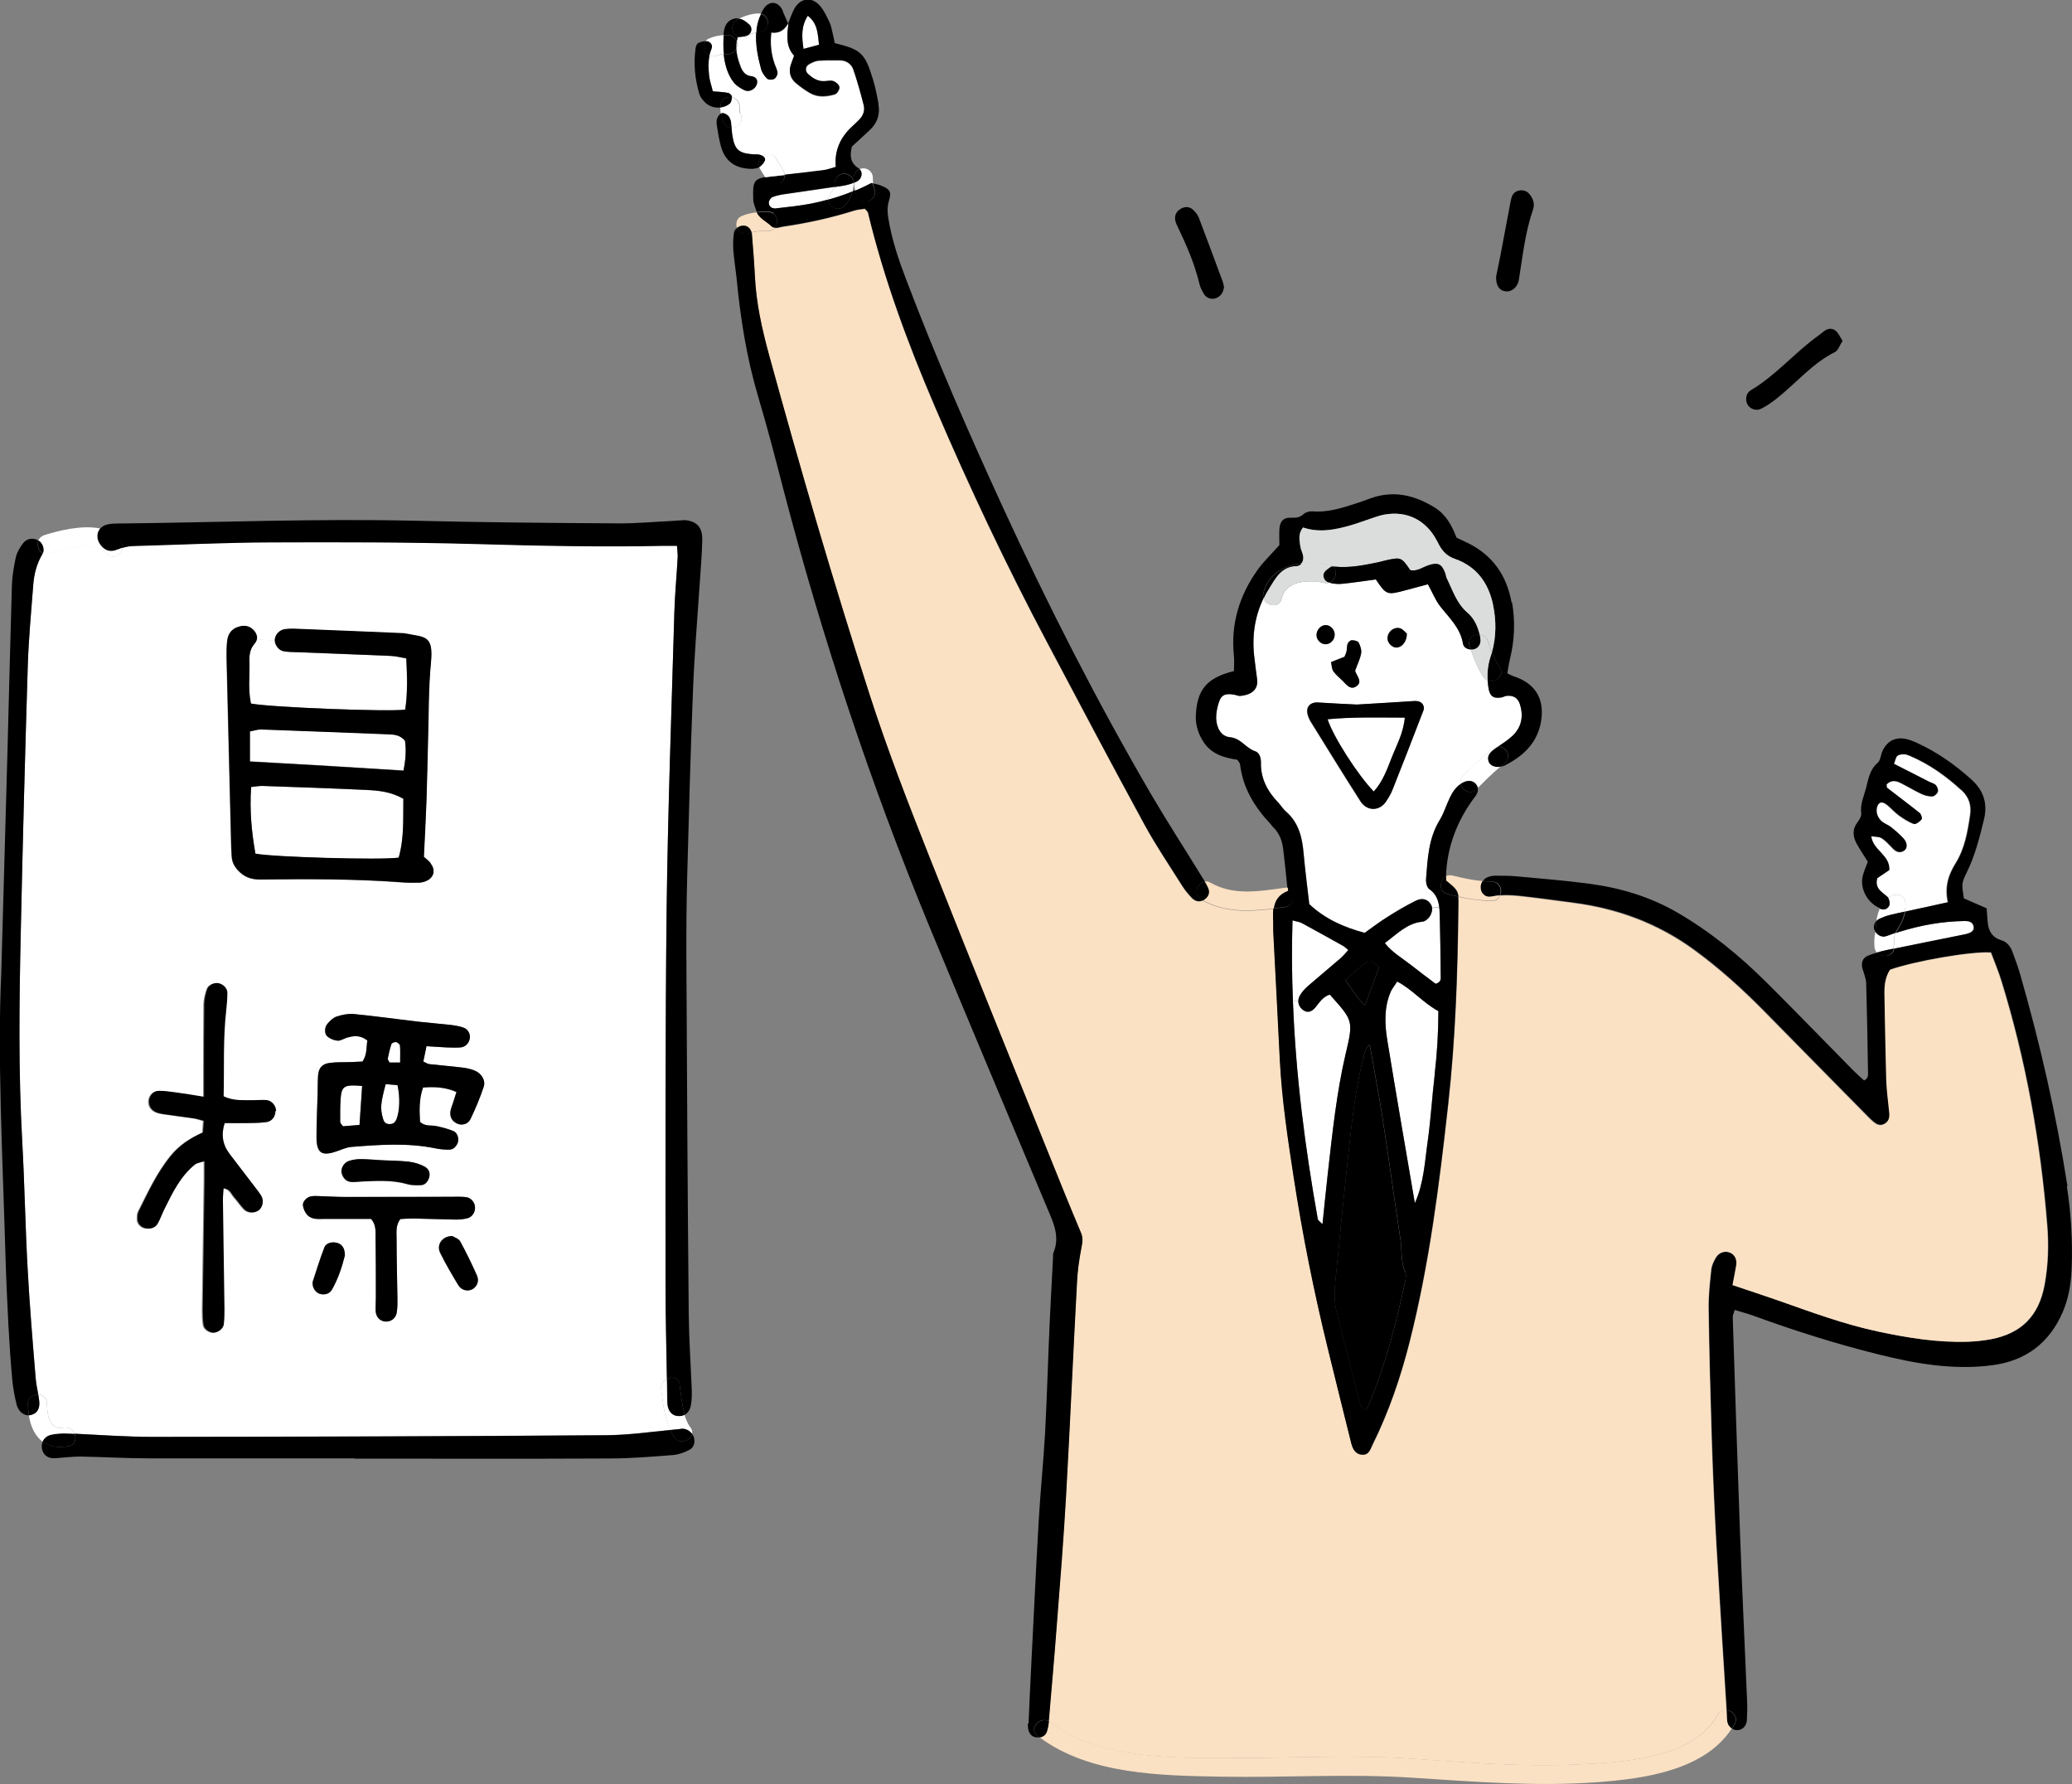 <?xml version="1.0" encoding="UTF-8"?>
<svg id="_レイヤー_2" data-name="レイヤー 2" xmlns="http://www.w3.org/2000/svg" width="150" height="129.13" viewBox="0 0 150 129.13">
  <rect x="0" y="0" width="150" height="129.13" fill="#808080" stroke="none"/>
  <defs>
    <style>
      .cls-1 {
        fill: #fff;
      }

      .cls-2 {
        fill: #fbe1c3;
      }

      .cls-3 {
        fill: #dbdcdc;
      }
    </style>
  </defs>
  <g id="top">
    <g>
      <path class="cls-1" d="m29.4,47.65c.07,1.31.11,2.52-.08,3.71-1.13.17-9.72-.16-11.17-.44-.22-1.04-.08-2.03-.11-3.01-.01-.48.03-.93.37-1.32.09-.1.14-.22.17-.33l1.3.09c0,.33.28.72.63.79.32.06.66.06.99.07,2.27.09,4.53.17,6.79.27.36.02.72.11,1.11.18Z"/>
      <path class="cls-1" d="m29.32,53.61c.1.66.04,1.4-.11,2.15-1.86-.11-3.67-.23-5.49-.34-1.82-.11-3.65-.21-5.62-.32v-2.18c.3-.05.56-.15.83-.14,3.06.11,6.11.23,9.17.35.42.02.85.02,1.23.47Z"/>
      <path class="cls-1" d="m29.2,57.81c-.02,1.41.06,2.86-.34,4.27-1.27.19-9.18-.03-10.37-.29-.27-1.56-.42-3.14-.31-4.82.3-.03.57-.09.84-.08,2.5.09,5,.17,7.5.29.9.04,1.79.13,2.68.64Z"/>
      <path class="cls-1" d="m28.95,75.68c.03.36.01.73.01,1.23h-.76c-.06-.13-.14-.21-.13-.28.07-.35.15-.71.27-1.06.03-.08.23-.16.34-.14.11.02.27.16.28.26Z"/>
      <path class="cls-1" d="m33.04,79.03c-.09.3-.18.56-.26.82-.06.18-.13.35-.17.54-.05.29.01.53.18.72l-.26.66c-.29-.1-.6-.18-.91-.25-.4-.1-.86.05-1.23-.32-.04-.81-.08-1.64.22-2.48.84-.07,1.62-.03,2.42.32Z"/>
      <path class="cls-1" d="m28.77,78.53c.2.91.16,1.87-.08,2.49-.1.25-.29.34-.54.33-.29-.02-.39-.21-.44-.45-.18-.71-.16-1.04.21-2.44.34.03.61.05.86.07Z"/>
      <path class="cls-1" d="m26.21,78.59c-.07.98-.12,1.86-.19,2.82-.44.04-.84.07-1.2.1-.1-.15-.2-.22-.2-.3,0-.56-.01-1.13.03-1.69.07-.93.26-1.05,1.56-.93Z"/>
      <path class="cls-1" d="m49.01,39.5c.02.37.06.6.05.82-.07,1.32-.2,2.64-.24,3.96-.2,7.17-.47,14.35-.56,21.52-.11,9.02-.08,18.04-.08,27.06,0,2.31.06,4.62.1,6.93-.26.13-.47.41-.41.77.13.96.22,2.03.65,2.93-1.53.15-3.07.36-4.6.38-10.96.08-21.91.11-32.87.12-1.89,0-3.77-.14-5.65-.23-.12-.28-.41-.5-.8-.43-1.03.2-1.19-.97-1.2-1.75,0-.41-.31-.64-.63-.66-.07-.4-.16-.8-.19-1.2-.21-2.64-.43-5.27-.58-7.91-.17-3.06-.22-6.13-.39-9.2-.28-5-.22-10-.11-15.01.14-6.47.31-12.93.51-19.4.06-1.98.25-3.96.4-5.93.06-.75.24-1.48.64-2.15.02-.03.03-.07.05-.1.13.07.29.09.48.03,1.03-.33,3.33-1.04,4.16,0,.41.52,1.05.11,1.13-.42.3-.1.59-.13.91-.14,3.26-.09,6.51-.25,9.77-.26,5.01-.02,10.02-.02,15.02.12,4.49.13,8.97.23,13.45.13.28,0,.56,0,1,0Zm-14,39.16c.15-.45-.14-.94-.6-1.15-.29-.13-.62-.2-.94-.24-.8-.1-1.6-.16-2.39-.25-.13-.01-.25-.11-.45-.19.07-.35.15-.71.23-1.11.54.03,1,.07,1.47.09.33.02.66.03.99,0,.34-.03.61-.3.67-.63.06-.32-.11-.68-.44-.8-.3-.11-.63-.16-.95-.2-.79-.09-1.59-.15-2.39-.24-1.54-.18-3.08-.4-4.63-.55-.41-.04-.84.06-1.24.19-.25.08-.47.31-.65.52-.22.24-.24.72-.01.91.2.17.48.29.74.31.21.02.44-.14.66-.21.5-.16,1-.21,1.5.2-.08.51-.01,1.03-.35,1.52-.26.01-.54.03-.82.04-.52.02-1.04-.01-1.55.06-.57.07-.81.38-.85.95-.02.42-.02.85-.03,1.27-.03,1.04-.07,2.08-.08,3.11,0,1.19.36,1.45,1.45,1.07.36-.12.71-.29,1.08-.32,2.02-.16,4.05-.31,6.06.1.32.07.65.09.98.1.32,0,.52-.2.64-.47.13-.29.01-.73-.29-.87-.09-.04-.19-.08-.29-.11l.26-.66c.08.09.17.16.29.21.33.16.79.07.97-.32.37-.76.69-1.54.96-2.34Zm-.86,14.67c.33-.15.55-.58.39-.95-.38-.86-.79-1.71-1.24-2.53-.11-.21-.44-.3-.57-.39-.73,0-1.16.63-.88,1.21.39.8.85,1.57,1.31,2.34.22.37.65.47.98.32Zm.23-5.91c0-.38-.28-.74-.67-.78-.37-.04-.75-.02-1.13-.02-2.54,0-5.09.01-7.63.01-.61,0-1.22-.04-1.84-.06-.19,0-.38-.01-.56.01-.31.04-.65.36-.62.66.03.25.16.54.34.72.32.32.78.27,1.21.26,1.13,0,2.25,0,3.38,0,.37.39.33.88.33,1.34.03,1.46.02,2.92.02,4.38,0,.33-.03.66-.01.99.03.41.34.71.72.72.38.01.73-.23.8-.64.07-.37.06-.75.05-1.12-.02-1.41-.06-2.83-.06-4.24,0-.46-.08-.95.27-1.42.28-.02.61-.05.93-.04,1.04.02,2.07.07,3.11.08.28,0,.56-.03.83-.1.33-.09.54-.42.54-.75Zm-3.54-23.66c.55-.22.7-.79.32-1.26-.14-.18-.33-.31-.49-.46.07-1.4.14-2.76.19-4.13.05-1.42.07-2.83.11-4.25.06-1.89.02-3.79.21-5.66.2-2.02-.43-1.85-1.81-2.12-.09-.02-.19-.02-.28-.03-2.59-.11-5.19-.22-7.79-.32-.23-.01-.47,0-.7.03-.4.06-.7.39-.72.76,0,.01,0,.03,0,.05l-1.3-.09c.04-.2-.02-.4-.17-.58-.25-.32-.6-.45-1.01-.36-.57.12-.9.46-.97,1.07-.05.42-.05.85-.04,1.27.1,4.49.22,8.97.33,13.46,0,.28.03.57.04.85.02.4.19.72.45,1.01.44.48.94.68,1.62.67,3.45-.04,6.9-.05,10.34.21.38.03.75.03,1.13.02.18,0,.38-.05.54-.12Zm.21,21.48c.1-.31-.03-.62-.26-.75-.36-.2-.78-.34-1.19-.39-.65-.09-1.32-.08-2.17-.12-.32-.02-.84-.07-1.36-.07-.28,0-.56.04-.83.13-.38.12-.61.55-.52.9.1.34.32.59.69.62.23.02.47-.02.7-.03,1.13-.06,2.26-.13,3.37.19.31.09.65.08.98.07.32-.01.49-.26.58-.54Zm-6.1,5.63c0-.5-.18-.78-.51-.89-.37-.13-.84-.03-.97.31-.32.82-.58,1.66-.85,2.5-.01.04,0,.09,0,.14.01.33.24.65.55.73.35.08.68,0,.85-.32.46-.81.74-1.7.93-2.47Zm-5.69-9.65c.41-.05.67-.4.66-.79,0-.37-.3-.74-.69-.79-.32-.03-.66.02-.99.01-.69-.01-1.4.07-2.12-.29.05-2.1-.04-4.17.19-6.24.05-.42.09-.85.08-1.27,0-.32-.32-.61-.64-.67-.3-.06-.71.12-.81.42-.12.35-.21.73-.22,1.1-.02,1.65-.01,3.3-.02,4.96v1.74c-.79-.12-1.39-.22-2-.31-.42-.06-.84-.12-1.26-.12-.36,0-.62.26-.7.6-.09.38.1.77.47.93.17.08.36.12.54.15.75.11,1.5.2,2.24.31.22.03.43.11.7.18-.02.33-.04.6-.06.84-.94.41-1.71.93-2.32,1.69-.99,1.22-1.64,2.64-2.34,4.03-.08.16-.08.37-.08.55,0,.33.27.62.62.67.35.05.68-.03.85-.36.18-.33.3-.69.47-1.02.59-1.19,1.16-2.38,2.22-3.24.15-.12.39-.14.69-.24,0,.55,0,.98,0,1.4-.04,3.12-.09,6.23-.13,9.35,0,.38,0,.75.07,1.12.05.3.45.56.74.54.3-.01.67-.29.71-.59.05-.37.05-.75.05-1.13-.03-2.6-.08-5.2-.11-7.79,0-.31.03-.62.05-.94.49.05.58.42.78.65.26.28.46.6.72.87.28.28.75.3,1.04.08.28-.2.39-.68.2-1.03-.16-.29-.38-.54-.58-.8-.57-.75-1.15-1.5-1.72-2.25-.52-.68-.63-1.41-.36-2.24.58,0,1.09,0,1.6,0,.47-.01.94-.01,1.41-.07Z"/>
      <g>
        <path d="m98.71,69.79c.42-.35.78-.2,1.13.21-.32.87-.65,1.76-1.02,2.75-.63-.54-.93-1.18-1.44-1.83.54-.46.93-.8,1.33-1.13Z"/>
        <path d="m101.74,92.08c.08.19.03.47-.02.69-.66,3.04-1.43,6.05-2.64,8.93-.06.13-.14.24-.23.4-.33-.09-.36-.39-.42-.61-.57-2.19-1.14-4.38-1.68-6.57-.26-1.03-.09-2.07.01-3.09.24-2.49.49-4.97.76-7.45.28-2.58.51-5.16,1.14-7.68.07-.27.16-.54.25-.81.03-.08.12-.14.24-.28.31,1.76.64,3.46.91,5.17.46,2.98.87,5.97,1.32,8.95.12.79.01,1.6.35,2.37Z"/>
        <path class="cls-1" d="m58.48,1.14c.73.58.72,1.31.81,2.1-.39.1-.72.19-1.12.3-.13-.88-.19-1.63.31-2.4Z"/>
        <path class="cls-1" d="m60.38,13.54s-.02.08-.02.08c-.03.07-.07.13-.1.2-.01.02-.03.05-.05.07,0,0-.02.02-.04.04-.13.14-.2.33-.2.51-.4.11-.8.21-1.21.29-.88.17-1.77.26-2.66.36-.02,0-.04,0-.06,0-.23,0-.4-.18-.39-.42,0-.14.15-.35.28-.4.3-.12.63-.18.96-.22,1.16-.17,2.33-.33,3.49-.51Z"/>
        <path class="cls-1" d="m142.85,67.04c.07.3-.13.48-.62.58-1.72.34-3.43.69-5.14,1.04,0-.04,0-.09,0-.14,0-.02,0-.03,0-.05.04-.08.06-.18.06-.29,0-.12,0-.26-.01-.4.02-.08.05-.17.09-.25.08-.03.15-.06.23-.08,1.54-.48,3.11-.76,4.73-.79.27,0,.58.02.67.38Z"/>
        <path class="cls-1" d="m141.99,57.2c.53.48.72,1.09.61,1.8-.18,1.22-.39,2.43-1.06,3.5-.52.83-.79,1.7-.55,2.8-.62.14-1.08.24-1.54.34-.52.12-1.04.23-1.56.34.03-.18.05-.37.06-.56.02-.73-.91-.86-1.25-.39-.17-.21-.42-.36-.62-.55-.26-.25-.32-.57-.22-.91.3-.2.6-.41.87-.59.05-1.11-1.18-1.41-1.31-2.45.28.04.58.02.78.15.31.2.56.49.82.76.22.22.48.31.76.15.26-.15.28-.55,0-.87-.28-.31-.6-.59-.93-.85-.22-.18-.51-.27-.71-.45-.16-.14-.29-.38-.32-.59-.03-.21.01-.49.14-.64.18-.21.45-.07.63.08.29.23.54.53.84.75.34.24.7.48,1.08.62.13.05.42-.16.55-.32.06-.08-.02-.39-.13-.47-.77-.62-1.56-1.2-2.34-1.81-.05-.04-.04-.16-.06-.25.3-.33.66-.3,1.02-.12.51.25.99.55,1.5.79.24.11.53.19.8.19.14,0,.35-.19.39-.34.05-.13-.04-.36-.15-.48-.12-.12-.33-.17-.49-.25-.83-.42-1.67-.85-2.53-1.29.09-.24.11-.46.24-.57.12-.11.34-.12.52-.12.13,0,.27.06.4.11,1.41.6,2.63,1.47,3.75,2.5Z"/>
        <path class="cls-1" d="m97.22,68.45c.11.06.21.16.39.31-.21.22-.38.44-.58.61-.79.68-1.59,1.33-2.37,2.02-.21.18-.4.4-.54.64-.09.14-.13.29-.13.43h-.39c-.08-1.93-.09-3.88-.03-5.84.27.08.5.1.68.2.99.53,1.98,1.09,2.97,1.64Z"/>
        <path class="cls-1" d="m96.27,71.98c1.69,1.88,1.71,1.88,1.16,4.24-.67,2.85-.97,5.76-1.3,8.67-.14,1.21-.25,2.42-.39,3.72-.17-.18-.32-.26-.34-.37-.93-5.22-1.6-10.45-1.8-15.77h.39c0,.25.14.51.4.66.27.17.58.11.85-.24.29-.37.54-.77,1.03-.91Z"/>
        <path class="cls-1" d="m104.3,70.63c0,.22.04.48-.37.59-.58-.44-1.22-.92-1.85-1.41-.61-.48-1.3-.87-1.83-1.54.91-.67,1.63-1.45,2.74-1.55.04,0,.09-.03.13-.04.37-.18.59-.6.55-.95l.51-.07c.03.19.03.39.04.59.04,1.46.06,2.93.07,4.39Z"/>
        <path class="cls-1" d="m104.13,73.17c0,1.5-.09,3.04-.27,4.58-.19,1.59-.28,3.19-.5,4.78-.22,1.52-.28,3.08-.94,4.55-.67-3.94-1.35-7.88-2-11.82-.19-1.17-.23-2.35.25-3.48.11-.24.29-.46.47-.74,1.11.58,1.86,1.53,2.98,2.14Z"/>
        <path class="cls-1" d="m96.11,52.05c1.84-.18,3.66-.11,5.59-.12-.1,1.12-.59,1.97-.94,2.87-.34.87-.65,1.77-1.31,2.48-1.16-1.2-2.96-4.01-3.34-5.23Z"/>
        <path class="cls-1" d="m110.04,51c.26.84.11,1.62-.51,2.23-.32.31-.71.55-1.08.81-.11,0-.22.03-.31.1-.79.61-1.5,1.3-2.21,2.01-.19.18-.23.4-.19.59-.34.23-.58.58-.76.95-.27.55-.44,1.15-.76,1.67-.8,1.31-.87,2.77-.98,4.23-.02.26.06.64.23.76.49.34.65.79.72,1.28l-.51.07c-.01-.08-.03-.15-.07-.22-.21-.38-.62-.54-1.1-.3-.72.36-1.41.76-2.08,1.19-.56.35-1.08.75-1.63,1.14-1.51-.41-2.87-1.01-4.01-2.08-.14-1.22-.3-2.44-.41-3.66-.1-1.16-.35-2.24-1.28-3.04-.21-.18-.36-.44-.55-.64-.78-.82-1.29-1.74-1.26-2.9.01-.35-.11-.73-.43-.83-.67-.22-1.01-.93-1.81-1.01-.67-.06-.98-.71-1-1.37-.01-.37.07-.75.18-1.11.18-.59.49-.72,1.17-.59.14.03.28.1.41.08.62-.06,1.33-.34,1.2-1.24-.07-.47-.12-.94-.18-1.41-.21-1.55-.02-3.02.64-4.4.19.58,1.16.73,1.32,0,.29-1.31,2.01-1.36,3.06-1.12.15.03.28.02.4-.02.28.07.59.11.88.08.84-.08,1.67-.21,2.48-.32.75,1.12.81,1.14,2.09.8.54-.14,1.08-.29,1.68-.45.33.61.54,1.14.87,1.57.66.85,1.48,1.58,1.67,2.73.04.26.29.41.55.42.24.69.51,1.37.91,1.99.09.14.2.22.32.27,0,.16.02.33.05.49.09.63.33.83.93.74.14-.02.27-.11.4-.12.5-.05.82.17.96.63Zm-7.01.45c.16-.4-.14-.74-.58-.71-1.36.09-2.73.17-4.24.26-.84-.05-1.83-.09-2.82-.15-.56-.04-.89.32-.74.88.05.18.13.36.22.51,1.2,1.93,2.38,3.86,3.6,5.76.48.74,1.39.72,1.86,0,.18-.28.35-.56.47-.87.75-1.88,1.49-3.77,2.21-5.67Zm-1.91-4.59c.39-.03.73-.44.72-1.01-.13-.1-.31-.35-.53-.4-.49-.1-.93.35-.87.82.04.31.38.61.67.58Zm-2.58.42c.04-.25-.07-.55-.19-.79-.06-.11-.32-.16-.49-.16-.11,0-.26.14-.3.26-.07.17-.05.37-.08.55-.03.13-.09.25-.15.39-.31.12-.61.23-.97.38.05.24.05.5.16.66.19.27.45.48.69.71.26.27.54.66.94.41.54-.32.08-.73-.05-1.15.17-.47.37-.86.44-1.27Zm-2.58-.65c.38,0,.7-.37.66-.76-.03-.33-.33-.63-.65-.63-.37,0-.69.38-.66.77.03.33.33.62.65.62Z"/>
        <path class="cls-1" d="m62.52,7.64c.1.39-.05.75-.32,1.04-.17.17-.34.33-.51.49q-1.34,1.23-1.19,2.93c-.29.08-.59.2-.9.24-.93.12-1.86.22-2.8.33,0-.11-.03-.21-.08-.32-.16-.3-.37-.56-.52-.86-.17-.33-.63-.43-.94-.25-.02.01-.04.02-.06.04-.1-.06-.23-.09-.38-.11-.09,0-.19,0-.28,0-1.04-.08-1.34-.32-1.51-1.29-.03-.21-.05-.42-.07-.64.14.01.28-.02.4-.09.34-.2.41-.61.25-.94-.01-.02-.02-.03-.02-.04t0-.01s-.02-.09-.03-.13c0-.03-.01-.08-.01-.1,0-.08,0-.15,0-.22,0-.33-.24-.61-.55-.68h0c0-.11-.15-.27-.26-.3-.31-.07-.64-.07-1.13-.12-.11-.44-.24-.8-.27-1.16-.05-.48-.07-.96.03-1.43.19.08.41.07.61-.02,0,0,.16-.05.15-.05,0,0,.14-.02.14-.03.04,0,.09,0,.13,0,.04.35.11.7.21,1.04.11.35.28.71.51.99.19.24.49.43.78.57.33.17.79-.06.9-.44.1-.34-.1-.53-.43-.58-.44-.06-.63-.38-.76-.74-.16-.42-.28-.84-.29-1.27.04-.08.06-.18.06-.27,0-.07-.01-.14-.03-.2,0,0,0,0,0,0,.01-.11.04-.21.07-.32.04,0,.08-.01.12-.02h0c.17.04.35.02.53-.07.06-.03.12-.06.18-.09.03-.01.06-.03.09-.04,0,0,.02,0,.07-.03.13-.05.24-.07.35-.08-.06.89.11,1.77.35,2.63.07.25.24.51.43.7.1.1.38.1.51.03.13-.07.26-.29.25-.43-.01-.22-.13-.44-.21-.66-.25-.71-.33-1.44-.24-2.27.6.08.96-.21,1.22-.66,0,0,0,0,0,.01,0,0,0-.01.01-.02,0,0,0-.01,0-.01h0c-.09.83-.23,1.68.41,2.37-.09.25-.18.47-.25.69-.15.5-.02.95.37,1.28.32.28.67.52,1.03.73.57.33,1.2.27,1.79.1.16-.04.36-.35.34-.52-.02-.17-.26-.38-.45-.44-.21-.07-.47.01-.7.01-.45,0-.8-.24-1.13-.53-.23-.21-.2-.56.09-.71.2-.11.43-.23.65-.25.52-.04,1.04-.03,1.56-.03.48,0,.84.26.99.68.29.84.53,1.71.75,2.58Z"/>
        <path d="m149.63,85.86c.31,2.01.43,4.04.34,6.07-.05,1.05-.23,2.07-.64,3.03-.98,2.26-2.69,3.55-5.17,3.86-2.77.35-5.46-.12-8.12-.78-3.11-.77-6.17-1.74-9.18-2.84-.39-.14-.8-.24-1.28-.39-.06.22-.15.39-.14.55.17,5.24.34,10.48.53,15.72.15,4.01.34,8.02.51,12.04.02.47.01.94-.02,1.41-.04.44-.36.71-.74.69-.12-.01-.23-.04-.33-.11.07-.1.13-.2.19-.31.29-.51-.13-.99-.57-1.03-.25-4.01-.51-8.03-.74-12.05-.14-2.5-.25-5-.33-7.5-.1-3.16-.19-6.33-.23-9.49-.02-.94.09-1.88.19-2.82.03-.31.18-.63.35-.91.22-.36.64-.48.99-.35.34.13.54.48.48.92-.08.5-.18,1-.27,1.44,1.16.39,2.23.73,3.29,1.11,2.4.85,4.79,1.74,7.28,2.26,2.13.45,4.27.8,6.45.73.56-.02,1.13-.08,1.68-.18,2.21-.42,3.47-1.7,3.88-3.93.27-1.45.31-2.91.19-4.38-.48-5.99-1.54-11.88-3.31-17.63-.22-.72-.52-1.41-.76-2.07-1.39-.1-5.53.62-7.3,1.24-.34.52-.41,1.12-.4,1.74.04,2.08.07,4.16.13,6.23.03.8.14,1.59.22,2.39.04.4-.09.67-.4.82-.31.15-.55.01-.77-.18-.25-.21-.48-.45-.71-.69-2.35-2.39-4.71-4.77-7.06-7.17-1.62-1.65-3.33-3.21-5.21-4.58-2.62-1.91-5.54-2.99-8.74-3.4-1.17-.15-2.34-.32-3.51-.45-.59-.07-1.18-.13-1.78-.08.17-.4-.04-.98-.61-.99-.22,0-.43-.02-.65-.04.08-.13.21-.23.36-.28.17-.07.37-.1.55-.1.52,0,1.04,0,1.56.05,1.74.16,3.48.3,5.21.53,2.26.3,4.42.94,6.41,2.1,2.39,1.39,4.5,3.12,6.45,5.06,2.11,2.1,4.18,4.24,6.27,6.36.26.26.53.5.78.72.35-.18.28-.44.28-.66-.03-2.13-.07-4.25-.13-6.37-.01-.36-.17-.72-.27-1.07-.11-.41.01-.78.4-.93.22-.09.45-.17.69-.23.35.4,1.14.31,1.21-.28,1.71-.35,3.43-.7,5.14-1.04.49-.1.69-.29.62-.58-.09-.36-.4-.38-.67-.38-1.62.02-3.19.31-4.73.79-.08.02-.16.05-.23.08.05-.13.13-.26.22-.41.23-.36.38-.74.45-1.14.52-.12,1.04-.23,1.56-.34.46-.1.92-.2,1.54-.34-.24-1.1.04-1.97.55-2.8.67-1.06.88-2.28,1.06-3.5.11-.71-.08-1.31-.61-1.8-1.12-1.03-2.34-1.9-3.75-2.5-.13-.05-.27-.12-.4-.11-.18,0-.4.01-.52.12-.12.11-.15.33-.24.57.86.44,1.69.86,2.53,1.29.17.09.38.13.49.25.11.12.2.35.15.48-.04.15-.25.33-.39.34-.27,0-.56-.07-.8-.19-.51-.24-1-.54-1.5-.79-.36-.18-.72-.21-1.02.12.02.1,0,.22.06.25.78.61,1.57,1.19,2.34,1.81.11.09.2.4.13.47-.13.16-.41.37-.55.32-.38-.14-.74-.38-1.08-.62-.3-.22-.55-.51-.84-.75-.18-.14-.45-.29-.63-.08-.13.15-.18.43-.14.64.03.21.17.44.32.59.2.19.5.28.71.45.33.26.65.54.93.85.28.32.26.72,0,.87-.29.17-.54.08-.76-.15-.27-.27-.51-.56-.82-.76-.2-.13-.5-.1-.78-.15.13,1.04,1.36,1.34,1.31,2.45-.27.18-.57.39-.87.59-.1.35-.04.66.22.91.19.2.45.34.62.55-.08.1-.12.23-.13.39,0,0,0,.01,0,.01-.2.03-.39.14-.48.33h0c-.9-.34-1.5-1.38-1.3-2.3.08-.37.24-.71.38-1.08-.27-.43-.56-.86-.81-1.31-.29-.53-.33-1.06.09-1.59.13-.17.27-.42.24-.62-.08-.64.18-1.19.34-1.77.18-.69.26-1.36.85-1.87.22-.18.22-.61.37-.9.36-.73.98-1,1.76-.81.23.06.45.15.66.24,1.48.67,2.79,1.59,3.99,2.67.87.78,1.21,1.72.91,2.93-.32,1.29-.63,2.56-1.22,3.76-.41.84-.39.85-.23,1.92.54.24,1.09.48,1.65.72.03.4.05.72.08,1.04.06.62.35,1.08.95,1.26.47.14.7.47.85.88.2.53.39,1.06.55,1.61,1.45,5.04,2.61,10.14,3.42,15.32Z"/>
        <path class="cls-2" d="m148.19,88.62c.12,1.46.08,2.93-.19,4.38-.41,2.23-1.67,3.51-3.88,3.93-.55.1-1.12.16-1.68.18-2.18.07-4.32-.28-6.45-.73-2.5-.53-4.89-1.42-7.28-2.26-1.06-.37-2.12-.71-3.29-1.11.08-.44.19-.94.27-1.44.07-.44-.13-.79-.48-.92-.35-.13-.76-.01-.99.35-.17.28-.32.59-.35.91-.1.94-.2,1.88-.19,2.82.05,3.16.13,6.33.23,9.49.08,2.5.19,5,.33,7.5.23,4.02.49,8.04.74,12.05-.23-.02-.47.07-.62.33-1.82,3.25-6.96,3.45-10.2,3.61-4.05.19-8.09-.16-12.12-.43-4.09-.27-8.17-.05-12.26-.04-4.31,0-10.12.23-13.73-2.58-.05-.03-.09-.07-.14-.09.2-2.28.4-4.56.57-6.85.24-3.15.5-6.31.68-9.46.29-5.14.51-10.28.79-15.42.04-.84.16-1.69.32-2.52.08-.39.12-.73-.03-1.09-.41-.96-.8-1.91-1.19-2.87-3.28-8.14-6.59-16.27-9.82-24.43-1.53-3.86-3.02-7.74-4.3-11.68-2.62-8.12-5.01-16.33-7.27-24.56-.51-1.87-.93-3.76-1.02-5.7-.04-.99-.13-1.97-.21-2.96,0-.07-.02-.13-.03-.19.36-.14.81-.1,1.19-.1.23,0,.4-.09.51-.23.21.02.43-.07.64-.1,1.73-.25,3.43-.63,5.1-1.15.26-.08.54-.1.77-.13.11.13.2.2.22.28,1.17,4.83,2.89,9.48,4.84,14.03,2.49,5.82,5.19,11.54,8.16,17.13,2.32,4.38,4.64,8.77,7.01,13.12.83,1.53,1.82,2.98,2.75,4.46.2.32.45.61.71.88.22.23.51.28.77.16,1.65.88,3.36.8,5.13.59-.03.22-.03.45-.02.69.02.38,0,.75.02,1.13.16,3.06.31,6.13.47,9.19.14,2.84.57,5.64,1,8.43.64,4.15,1.46,8.27,2.46,12.35.56,2.29,1.13,4.58,1.7,6.87.11.43.28.83.8.86.49.03.59-.4.75-.73,1.17-2.38,2.03-4.88,2.68-7.44,1.43-5.64,2.15-11.4,2.79-17.17.53-4.74.69-9.51.74-14.28,0-.34,0-.58-.01-.77.79.17,1.59.29,2.4.31.32,0,.52-.16.61-.39.6-.05,1.19.01,1.78.08,1.17.13,2.34.3,3.51.45,3.19.41,6.12,1.5,8.74,3.4,1.88,1.37,3.59,2.92,5.21,4.58,2.35,2.4,4.71,4.78,7.06,7.17.23.23.46.48.71.69.22.19.47.32.77.18.31-.15.44-.42.4-.82-.08-.8-.19-1.59-.22-2.39-.06-2.08-.09-4.16-.13-6.23-.01-.62.06-1.22.4-1.74,1.77-.63,5.91-1.35,7.3-1.24.25.66.54,1.35.76,2.07,1.77,5.75,2.83,11.64,3.31,17.63Z"/>
        <path class="cls-1" d="m136.7,65.03c.34-.47,1.27-.34,1.25.39,0,.19-.02.38-.06.56-.35.08-.71.16-1.06.24-.27.07-.54.17-.79.29-.08.04-.15.09-.2.15.04-.31.12-.61.25-.9.03.01.07.03.1.04.26.08.49-.04.59-.27.06-.13.02-.38-.07-.5t0,0Z"/>
        <path d="m137.89,65.97c-.07.4-.21.78-.45,1.14-.1.14-.17.28-.22.41-.23.09-.47.19-.7.25-.28.08-.58-.07-.75-.33.01-.26.03-.53.07-.78.05-.06.12-.11.2-.15.25-.12.52-.23.79-.29.35-.09.71-.17,1.06-.24Z"/>
        <path class="cls-1" d="m137.22,67.53c-.04.09-.07.17-.09.25,0,.14.01.27.01.4,0,.11-.02.21-.06.29,0,.02,0,.03,0,.05,0,.05,0,.1,0,.14-.18.03-.36.07-.54.11-.22.05-.45.1-.67.17-.09-.1-.16-.24-.17-.42-.03-.35-.01-.71.06-1.04v-.03c.17.26.47.41.75.33.24-.07.47-.17.7-.25Z"/>
        <path d="m136.55,68.77c.18-.04.36-.08.54-.11-.07.59-.85.68-1.21.28.22-.06.44-.12.67-.17Z"/>
        <path d="m136.7,65.03c.09.12.13.36.07.5-.09.23-.33.35-.59.27-.03-.01-.07-.02-.1-.04h0c.08-.19.28-.3.48-.33,0,0,0,0,0-.01,0-.16.05-.29.13-.39t0,0Z"/>
        <path d="m135.84,66.66c-.04.26-.06.52-.07.78-.02-.03-.04-.07-.06-.1-.1-.22-.05-.49.12-.68Z"/>
        <path d="m132.91,23.95c.19.18.3.44.48.72-.2.3-.31.69-.55.81-1.64.82-2.79,2.23-4.19,3.34-.37.29-.75.57-1.17.77-.38.18-.81-.01-.98-.33-.17-.34-.11-.8.24-1.01,1.84-1.09,3.21-2.76,4.94-3.99.15-.11.29-.24.44-.34.27-.17.57-.17.79.04Z"/>
        <path d="m124.99,123.77c.44.05.86.52.57,1.03-.06.11-.12.21-.19.31-.17-.11-.3-.29-.33-.52-.02-.14-.02-.28-.03-.42,0-.13-.02-.26-.02-.39Z"/>
        <path class="cls-2" d="m125.04,124.58c.03.23.16.42.33.52-1.95,3.02-6.32,3.63-9.6,3.88-4.49.34-8.97-.02-13.44-.31-4.64-.31-9.28,0-13.93-.08-4.32-.08-9.52-.14-13.14-2.85.24-.04.44-.19.52-.42.08-.22.12-.46.14-.69,0-.02,0-.04,0-.07.05.02.09.05.14.09,3.61,2.8,9.41,2.58,13.73,2.58,4.09,0,8.18-.23,12.26.04,4.03.27,8.07.62,12.12.43,3.24-.16,8.38-.36,10.2-3.61.15-.27.39-.36.62-.33,0,.13.02.26.02.39,0,.14,0,.29.03.42Z"/>
        <path d="m109.56,48.94c1.52.49,2.22,1.54,2.03,3.09-.21,1.67-1.27,2.68-2.69,3.39-.04.02-.09.03-.13.04-.05.01-.1.02-.15.03.07-.06.14-.12.22-.17.3-.23.45-.59.25-.94-.12-.2-.39-.36-.64-.35.38-.25.76-.5,1.08-.81.62-.61.77-1.38.51-2.23-.14-.47-.47-.68-.96-.63-.13.01-.27.1-.4.12-.6.09-.84-.11-.93-.74-.02-.16-.04-.33-.05-.49.43.18.99-.16.99-.61l.44.08s0,.01,0,.02c.2.09.31.16.44.2Z"/>
        <path d="m110.68,14c.3.33.45.74.3,1.17-.56,1.62-.74,3.31-1.01,4.99-.01.09-.03.19-.06.28-.16.45-.56.72-.97.64-.42-.08-.65-.43-.63-1.07.09-.45.21-1,.32-1.56.23-1.2.45-2.41.68-3.61.04-.23.08-.47.17-.68.2-.44.87-.52,1.2-.16Z"/>
        <path d="m109.46,43.58c.24,1.37.19,2.73-.14,4.08-.09.35-.13.71-.2,1.08l-.44-.08c0-.11-.03-.23-.11-.35-.23-.35-.41-.72-.56-1.1.31-1.13.32-2.28.07-3.45-.34-1.6-1.21-2.77-2.76-3.31-.55-.19-.87-.51-1.13-.98-.07-.12-.13-.25-.2-.38-.78-1.45-2.13-2.13-3.75-1.85-.28.05-.55.14-.82.23-.54.18-1.06.38-1.61.54-1.14.33-2.29.57-3.48.17-.38.43-.27.91-.2,1.36.03.23.16.45.2.68.04.2,0,.41-.11.55-1.28.16-2.47.8-2.77,2.18-.03.14-.02.26.01.37-.66,1.38-.85,2.85-.64,4.4.06.47.11.94.18,1.41.13.89-.57,1.18-1.2,1.24-.13.01-.28-.05-.41-.08-.68-.14-1,0-1.17.59-.11.35-.19.74-.18,1.11.02.66.33,1.31,1,1.37.8.08,1.14.79,1.81,1.01.32.1.44.48.43.83-.02,1.16.48,2.09,1.26,2.9.19.2.34.46.55.64.93.81,1.18,1.88,1.28,3.04.11,1.22.27,2.44.41,3.66,1.14,1.08,2.5,1.68,4.01,2.08.55-.39,1.07-.79,1.63-1.14.68-.43,1.37-.84,2.08-1.19.48-.24.89-.08,1.1.3.04.07.06.14.07.22.04.36-.19.78-.55.95-.04.02-.09.04-.13.04-1.12.1-1.83.88-2.74,1.55.53.68,1.22,1.06,1.83,1.54.63.5,1.27.97,1.85,1.41.41-.11.38-.38.37-.59-.01-1.46-.03-2.93-.07-4.39,0-.2-.01-.4-.04-.59-.07-.49-.23-.94-.72-1.28-.18-.12-.26-.51-.23-.76.11-1.45.18-2.92.98-4.23.32-.52.49-1.13.76-1.67.18-.38.42-.72.76-.95.1.47.72.82,1.16.38.03-.03.05-.05.08-.08.03.15,0,.3-.09.46-.04.08-.1.16-.16.23-1.27,1.71-1.98,3.6-2.05,5.7-.48.26-.56,1.11.11,1.28.26.06.51.12.77.18.02.19.02.43.01.77-.05,4.77-.21,9.54-.74,14.28-.64,5.77-1.36,11.53-2.79,17.17-.65,2.57-1.5,5.07-2.68,7.44-.16.33-.26.76-.75.73-.51-.03-.69-.43-.8-.86-.57-2.29-1.14-4.58-1.7-6.87-1-4.08-1.82-8.19-2.46-12.35-.43-2.8-.85-5.6-1-8.43-.15-3.06-.31-6.13-.47-9.19-.02-.38,0-.76-.02-1.13-.01-.24,0-.47.02-.69.28-.03.55-.07.83-.1.8-.1.87-1.28.19-1.37-.11-1.03-.19-1.92-.3-2.79-.07-.62-.27-1.2-.74-1.64-.07-.07-.12-.15-.18-.22-1.16-1.23-2.01-2.62-2.21-4.33-.01-.08-.09-.16-.19-.32-.91-.14-1.87-.38-2.46-1.3-.37-.57-.57-1.19-.55-1.87.07-1.91.8-2.77,2.76-3.25,0-.35.03-.72,0-1.08-.25-2.32.39-4.4,1.73-6.27.43-.6.99-1.12,1.56-1.77,0-.3-.02-.72,0-1.14.03-.58.29-.88.9-.84.37.02.6-.04.86-.27.16-.14.43-.21.65-.19,1.16.09,2.24-.28,3.31-.63.31-.1.62-.22.93-.33,1.65-.58,3.16-.2,4.59.68.8.5,1.24,1.27,1.58,2.18.27.13.57.27.86.41,1.78.89,2.78,2.35,3.13,4.29Zm-5.6,34.18c.18-1.54.27-3.08.27-4.58-1.12-.61-1.87-1.56-2.98-2.14-.18.29-.36.5-.47.74-.48,1.13-.44,2.31-.25,3.48.64,3.95,1.33,7.88,2,11.82.66-1.47.72-3.03.94-4.55.22-1.59.31-3.19.5-4.78Zm-2.14,15.01c.05-.22.1-.5.02-.69-.34-.76-.23-1.58-.35-2.37-.45-2.98-.86-5.97-1.32-8.95-.27-1.71-.6-3.41-.91-5.17-.12.14-.21.2-.24.28-.1.27-.19.53-.25.81-.63,2.52-.86,5.11-1.14,7.68-.27,2.48-.52,4.97-.76,7.45-.1,1.03-.27,2.07-.01,3.09.54,2.19,1.11,4.38,1.68,6.57.06.23.09.53.42.61.09-.15.17-.27.23-.4,1.21-2.88,1.98-5.89,2.64-8.93Zm-1.88-22.76c-.35-.41-.71-.56-1.13-.21-.4.33-.79.67-1.33,1.13.5.65.81,1.29,1.44,1.83.37-.99.7-1.88,1.02-2.75Zm-2.41,6.22c.55-2.35.53-2.36-1.16-4.24-.48.14-.73.54-1.03.91-.28.35-.59.41-.85.24-.25-.16-.4-.41-.4-.68,0-.14.04-.29.13-.43.14-.24.33-.45.54-.64.78-.68,1.59-1.34,2.37-2.02.2-.17.37-.39.58-.61-.19-.15-.28-.25-.39-.31-.99-.55-1.97-1.1-2.97-1.64-.19-.1-.41-.12-.68-.2-.06,1.96-.05,3.91.03,5.85.2,5.32.87,10.55,1.8,15.77.02.11.17.19.34.37.14-1.31.25-2.52.39-3.72.33-2.9.63-5.81,1.3-8.67Z"/>
        <path d="m109.08,54.39c.21.35.05.72-.25.94-.08.05-.15.11-.22.17-.38.06-.71-.07-.84-.34-.16-.33-.01-.66.39-.93.09-.07.19-.13.28-.19.25,0,.52.15.64.35Z"/>
        <path d="m108.57,48.3c.08.12.11.24.11.35,0,.45-.55.79-.99.61-.04-.58.02-1.15.21-1.74.04-.11.07-.22.1-.33.15.38.33.75.56,1.1Z"/>
        <path class="cls-1" d="m107.77,55.16c.13.27.47.4.84.34-.58.47-1.1,1.01-1.63,1.53-.02-.12-.08-.22-.17-.32-.22-.23-.52-.24-.79-.13-.1.04-.2.09-.28.15-.04-.2,0-.41.19-.59.7-.71,1.41-1.4,2.21-2.01.09-.07.2-.1.31-.1-.1.06-.19.12-.28.19-.4.28-.55.61-.39.93Z"/>
        <path d="m107.97,63.81c.57.01.78.59.61.99-.2.01-.41.04-.62.09-.38.08-.68-.16-.75-.48-.06-.22-.01-.46.11-.64.21.02.43.03.65.04Z"/>
        <path class="cls-2" d="m107.97,64.89c.21-.04.41-.07.62-.09-.09.22-.3.39-.61.39-.81-.01-1.61-.13-2.4-.31-.05-.46-.24-.62-.89-1.15,0-.1,0-.21,0-.31.13-.07.3-.1.48-.05.71.18,1.43.33,2.15.4-.12.18-.17.41-.11.64.08.32.38.56.75.48Z"/>
        <path class="cls-3" d="m108.08,43.75c.25,1.17.24,2.32-.07,3.45-.11-.26-.2-.53-.29-.8-.1-.31-.35-.46-.61-.47-.14-.61-.4-1.18-.88-1.58-.79-.67-1.06-1.62-1.5-2.49-.06-.12-.07-.28-.12-.41-.26-.65-.53-.76-1.19-.54-.43.14-.83.47-1.33.35-.6-.89-.67-.93-1.57-.75-.23.04-.45.12-.69.17-1.06.22-2.12.45-3.22.33-.04,0-.08-.01-.12-.01-.07-.06-.17-.11-.28-.13-.61-.14-1.31-.18-1.98-.1.11-.15.15-.36.11-.55-.04-.23-.17-.44-.2-.68-.06-.45-.17-.92.2-1.36,1.19.4,2.34.16,3.48-.17.54-.16,1.07-.36,1.61-.54.27-.09.54-.18.82-.23,1.61-.28,2.97.4,3.75,1.85.07.12.13.25.2.38.26.46.57.78,1.13.98,1.55.54,2.42,1.72,2.76,3.31Z"/>
        <path class="cls-3" d="m108.01,47.2c-.03.11-.06.22-.1.33-.19.58-.25,1.15-.21,1.74-.12-.05-.23-.13-.32-.27-.4-.62-.66-1.3-.91-1.99.08,0,.17,0,.25-.02.31-.09.51-.4.44-.78-.02-.09-.03-.18-.06-.28.26.01.51.16.61.47.09.27.19.54.29.8Z"/>
        <path d="m107.16,46.2c.07.38-.13.7-.44.78-.08.02-.17.03-.25.02-.03-.08-.06-.16-.08-.24-.18-.53.28-.87.72-.84.02.09.04.18.06.28Z"/>
        <path d="m107.1,45.93c-.43-.03-.89.31-.72.84.03.08.06.16.08.24-.26-.02-.51-.16-.55-.42-.19-1.15-1.01-1.88-1.67-2.73-.33-.43-.54-.97-.87-1.57-.6.16-1.14.31-1.68.45-1.27.34-1.34.32-2.09-.8-.81.11-1.65.24-2.48.32-.29.03-.6-.01-.88-.08.47-.18.63-.86.25-1.18.04,0,.08,0,.12.01,1.1.11,2.16-.11,3.22-.33.23-.05.45-.12.69-.17.9-.18.97-.14,1.57.75.5.12.89-.21,1.33-.35.66-.22.94-.11,1.19.54.05.13.06.28.12.41.43.87.71,1.82,1.5,2.49.48.41.73.98.88,1.58Z"/>
        <path d="m106.99,57.04s-.05.05-.08.08c-.44.44-1.06.09-1.16-.38.09-.06.18-.11.28-.15.27-.11.57-.1.79.13.09.1.15.21.17.32Z"/>
        <path d="m105.57,64.88c-.26-.05-.51-.11-.77-.18-.68-.17-.6-1.02-.11-1.28,0,.1,0,.2,0,.31.65.53.83.69.89,1.15Z"/>
        <path d="m102.46,50.74c.43-.03.73.31.58.71-.73,1.9-1.46,3.78-2.21,5.67-.12.31-.29.6-.47.87-.47.73-1.38.75-1.86,0-1.22-1.91-2.41-3.84-3.6-5.76-.1-.16-.17-.33-.22-.51-.15-.55.18-.91.74-.88.99.07,1.97.11,2.82.15,1.51-.09,2.88-.17,4.24-.26Zm-.76,1.2c-1.93,0-3.75-.06-5.59.12.38,1.22,2.18,4.03,3.34,5.23.65-.71.97-1.61,1.31-2.48.35-.89.84-1.75.94-2.87Z"/>
        <path d="m101.85,45.86c0,.56-.33.97-.72,1.01-.29.03-.63-.27-.67-.58-.06-.47.38-.92.87-.82.22.04.39.29.53.4Z"/>
        <path d="m98.35,46.49c.12.23.23.54.19.79-.07.41-.27.8-.44,1.27.14.42.59.83.05,1.15-.4.24-.68-.15-.94-.41-.23-.23-.5-.44-.69-.71-.11-.17-.11-.42-.16-.66.36-.14.66-.26.97-.38.06-.14.12-.26.15-.39.04-.18.02-.39.08-.55.04-.11.19-.25.3-.26.17,0,.42.05.49.16Z"/>
        <path d="m96.62,45.87c.04.4-.28.76-.66.76-.32,0-.63-.29-.65-.62-.03-.39.29-.76.66-.77.32,0,.62.29.65.63Z"/>
        <path d="m96.49,40.99c.38.31.21,1-.25,1.18-.03,0-.05-.01-.08-.02-.27-.07-.44-.44-.31-.69.09-.18.31-.31.49-.44.04-.03.1-.03.15-.03Z"/>
        <path class="cls-3" d="m96.49,40.99c-.06,0-.12,0-.15.03-.18.13-.39.25-.49.44-.13.25.04.62.31.69.03,0,.05.01.08.02-.12.04-.25.06-.4.02-1.05-.24-2.77-.19-3.06,1.12-.16.73-1.13.59-1.32,0,.12-.25.27-.51.42-.76.48-.76.89-1.57,1.98-1.6.15,0,.27-.08.36-.2.67-.09,1.37-.04,1.98.1.12.02.21.07.28.13Z"/>
        <path d="m94.23,40.77c-.09.12-.21.19-.36.2-1.1.03-1.51.84-1.98,1.6-.16.25-.3.5-.42.76-.03-.11-.04-.23-.01-.37.31-1.38,1.49-2.02,2.77-2.18Z"/>
        <path d="m93.23,64.27c.68.09.61,1.27-.19,1.37-.28.04-.55.07-.83.1.08-.56.36-1.02,1.04-1.28,0-.07-.01-.13-.02-.2Z"/>
        <path class="cls-2" d="m93.23,64.27c0,.07.01.13.02.2-.69.26-.96.72-1.04,1.28-1.77.21-3.48.3-5.13-.59.04-.02.09-.04.13-.08.3-.22.39-.53.22-.87-.07-.14-.14-.27-.22-.41.13-.02.28,0,.43.09,1.7.96,3.55.61,5.4.36.07-.01.13-.01.19,0Z"/>
        <path d="m88.52,20.39c.04.13.07.27.09.38-.05.39-.21.65-.55.8-.29.13-.7.03-.88-.26-.15-.24-.29-.5-.35-.77-.34-1.43-.92-2.76-1.55-4.08-.08-.17-.17-.34-.2-.52-.06-.36.08-.64.4-.83.31-.18.64-.17.91.09.16.16.32.35.4.56.59,1.54,1.15,3.08,1.73,4.63Z"/>
        <path d="m87.44,64.22c.17.34.08.65-.22.87-.04.03-.09.06-.13.08-.04-.02-.09-.05-.13-.07-.62-.35-.29-1.19.26-1.28.08.13.16.27.22.41Z"/>
        <path d="m86.95,65.09s.09.05.13.07c-.25.11-.54.07-.77-.16-.26-.27-.51-.56-.71-.88-.93-1.48-1.91-2.93-2.75-4.46-2.37-4.35-4.69-8.74-7.01-13.12-2.97-5.59-5.67-11.31-8.16-17.13-1.95-4.56-3.68-9.2-4.84-14.03-.02-.08-.11-.14-.22-.28-.23.03-.51.05-.77.13-1.67.52-3.37.9-5.1,1.15-.22.03-.44.12-.64.1.23-.29.2-.79-.11-1.02l.03-.37s.04,0,.06,0c.89-.1,1.78-.19,2.66-.36.41-.08.81-.18,1.21-.29,0,.17.07.33.2.46.26.26.72.28.98,0,.28-.3.48-.66.58-1.05.06-.02.12-.05.19-.08.04.16.09.31.17.47.16.34.64.42.94.25.34-.2.4-.59.26-.93,0,0-.05-.16-.05-.15,0,0-.02-.14-.03-.14h0c.21.04.44.1.65.19.59.25.7.43.5,1.09-.13.43-.11.83-.04,1.25.25,1.55.75,3.02,1.31,4.48,2.11,5.56,4.49,11.01,6.97,16.41,3.26,7.08,6.79,14.02,10.72,20.76,1.17,2,2.43,3.94,3.64,5.91.09.15.19.3.28.45-.55.09-.88.93-.26,1.28Z"/>
        <path d="m78.26,89.22c.16.37.11.71.03,1.09-.16.83-.28,1.68-.32,2.52-.28,5.14-.5,10.28-.79,15.42-.18,3.16-.43,6.31-.68,9.46-.17,2.28-.38,4.57-.57,6.85-.68-.33-1.49.55-.83,1.06.05.04.11.08.16.12-.09.01-.18.01-.28,0-.33-.06-.47-.29-.54-.58-.03-.13-.02-.28-.03-.42h.05c.06-1.37.12-2.74.19-4.1.18-3.49.34-6.98.54-10.47.12-2.17.35-4.33.47-6.5.14-2.64.21-5.29.33-7.93.07-1.55.16-3.11.24-4.67,0-.14-.01-.3.04-.42.48-1.17-.02-2.18-.46-3.22-2.87-6.83-5.75-13.65-8.58-20.5-4.23-10.26-7.71-20.78-10.52-31.52-.58-2.24-1.16-4.48-1.82-6.69-.84-2.82-1.29-5.7-1.57-8.62-.07-.66-.18-1.31-.23-1.97-.03-.42-.02-.85.04-1.26.02-.16.11-.28.22-.38.01.03.03.07.04.1.2.35.6.4.94.25.02-.01.05-.02.08-.03.02.06.03.12.03.19.08.99.16,1.97.21,2.96.09,1.95.51,3.83,1.02,5.7,2.26,8.23,4.65,16.43,7.27,24.56,1.27,3.95,2.77,7.82,4.3,11.68,3.23,8.16,6.54,16.28,9.82,24.43.39.96.79,1.92,1.19,2.87Z"/>
        <path d="m75.93,124.57s0,.04,0,.07c-.02.23-.07.47-.14.69-.08.24-.28.39-.52.42-.06-.04-.11-.08-.16-.12-.66-.51.16-1.39.83-1.06Z"/>
        <path d="m63.59,7.53c.14.75-.08,1.4-.66,1.92-.42.38-.84.77-1.26,1.16-.14.62-.16,1.16.5,1.58.02.01.04.03.06.04-.24.11-.42.35-.42.63,0,.12,0,.24.01.35,0,0-.01,0-.01,0-.01-.36-.33-.65-.69-.65-.38,0-.68.31-.69.69v.08s0,.03-.01.06c0,.02-.02.08-.03.13-1.16.18-2.33.33-3.49.51-.33.05-.66.11-.96.22-.13.05-.28.26-.28.4-.01.24.16.42.39.42l-.03.37c-.1-.08-.24-.13-.41-.13-.28,0-.55,0-.82.03-.01-.03-.03-.07-.04-.1-.09-.27-.22-.54-.22-.81-.04-1.2.01-1.47.89-1.62.04.07.08.14.12.21.17.33.63.43.94.25.23-.14.35-.38.33-.63.93-.11,1.86-.21,2.8-.33.31-.04.61-.16.9-.24q-.16-1.7,1.19-2.93c.17-.16.35-.32.51-.49.28-.29.42-.65.32-1.04-.22-.87-.46-1.73-.75-2.58-.14-.42-.51-.68-.99-.68-.52,0-1.04-.01-1.56.03-.22.02-.44.14-.65.25-.28.15-.31.5-.09.71.32.29.67.53,1.13.53.23,0,.49-.08.7-.01.19.06.43.27.45.44.02.17-.18.48-.34.52-.59.16-1.22.23-1.79-.1-.36-.21-.71-.46-1.03-.73-.39-.33-.52-.78-.37-1.28.07-.22.16-.44.25-.69-.64-.7-.5-1.54-.41-2.38h0c.13-.34.25-.68.42-1,.44-.79,1.26-.91,1.86-.22.3.34.5.79.7,1.21.12.25.16.54.23.82.06.22.09.45.14.67,1.9.46,2.19.73,2.76,2.6.18.59.3,1.19.41,1.79Zm-4.3-4.29c-.09-.79-.08-1.53-.81-2.1-.49.77-.44,1.52-.31,2.4.4-.11.73-.19,1.12-.3Z"/>
        <path d="m63.26,13.57c.15.34.08.73-.26.93-.3.18-.79.09-.94-.25-.07-.16-.12-.31-.17-.47.39-.16.79-.34,1.17-.55.04.01.08.02.11.03h0s.03.16.03.16c0-.01.06.15.05.15Z"/>
        <path class="cls-1" d="m63.19,13.27s-.08-.02-.11-.03c-.39.2-.78.39-1.17.55-.05-.18-.07-.37-.09-.56.07-.03.14-.06.21-.09.35-.17.47-.65.2-.9.08-.03.18-.06.27-.06.38,0,.69.31.69.69,0,.13,0,.26.01.4Z"/>
        <path d="m62.22,12.24c.28.24.16.73-.2.9-.07.03-.14.07-.21.09-.01-.11-.01-.23-.01-.35,0-.28.18-.53.42-.63Z"/>
        <path class="cls-1" d="m61.8,13.23v.04c0,.2-.03.4-.09.59-.58.23-1.16.43-1.75.59,0-.18.06-.37.2-.51.02-.03.04-.04.04-.04.02-.02.03-.05.05-.07.04-.07.08-.13.1-.2,0,0,.01-.05.02-.08.24-.03.48-.07.71-.11.24-.04.48-.11.71-.2Z"/>
        <path d="m61.8,13.23c-.23.09-.47.16-.71.2-.24.04-.48.07-.71.11.01-.05.03-.11.03-.13,0-.03,0-.04.01-.06v-.08c.01-.38.31-.69.69-.69.35,0,.68.29.69.65Z"/>
        <path d="m61.71,13.86c-.1.39-.3.75-.58,1.05-.26.28-.71.26-.98,0-.13-.13-.19-.3-.2-.46.59-.16,1.17-.35,1.75-.59Z"/>
        <polygon points="57.07 1.67 57.06 1.68 57.06 1.68 57.07 1.67"/>
        <path d="m57.06,1.68h0s-.01.03-.01.03c0,0,0,0,0-.01,0,0,.01-.01.01-.02Z"/>
        <path d="m56.67.83c.13.29.25.58.38.86-.25.45-.62.74-1.22.66-.09.83-.01,1.56.24,2.27.08.22.2.44.21.66,0,.15-.12.37-.25.43-.13.07-.41.07-.51-.03-.19-.19-.37-.44-.43-.7-.23-.86-.41-1.74-.35-2.63.06,0,.11-.01.17-.01.38,0,.69-.31.69-.69,0-.31-.22-.59-.51-.67.06-.12.12-.23.19-.34.42-.65,1.09-.54,1.4.16Z"/>
        <path d="m56.79,12.67c.02.24-.1.49-.33.63-.31.18-.77.09-.94-.25-.03-.07-.08-.14-.12-.21.12-.02.24-.04.39-.05.33-.04.67-.08,1-.11Z"/>
        <path class="cls-1" d="m56.71,12.35c.05.1.08.21.08.32-.33.04-.66.08-1,.11-.15.02-.28.03-.39.05-.13-.22-.28-.42-.4-.65-.01-.03-.03-.06-.04-.09.17-.11.34-.28.41-.47.05-.14-.03-.27-.18-.35.02-.02.04-.03.06-.04.31-.18.77-.09.94.25.15.3.36.56.52.86Z"/>
        <path d="m56,15.47c.31.23.34.73.11,1.02-.1,0-.21-.04-.3-.13-.35-.32-.82-.53-1.04-.98.27-.03.54-.03.82-.03.17,0,.3.05.41.13Z"/>
        <path class="cls-2" d="m55.81,16.36c.09.09.2.12.3.13-.11.14-.28.23-.51.23-.37,0-.82-.03-1.19.1-.08-.28-.29-.47-.55-.49-.18-.01-.37.05-.51.17-.11-.3-.01-.7.29-.84.37-.17.75-.25,1.13-.29.21.45.69.66,1.04.98Z"/>
        <path d="m55.6,1.67c0,.38-.31.68-.69.69-.06,0-.11,0-.17.01,0-.09.01-.19.02-.28.04-.36.16-.74.32-1.08.29.08.51.36.51.67Z"/>
        <path d="m55.19,11.28c.16.09.24.21.18.35-.07.18-.24.35-.41.47-.11-.3-.03-.63.23-.82Z"/>
        <path class="cls-1" d="m54.91.98c.06,0,.12,0,.18.02-.17.34-.28.72-.32,1.08-.01.1-.02.19-.02.28-.11.01-.21.03-.35.08-.05.02-.07.03-.07.03-.03.01-.06.02-.09.04-.06.03-.12.06-.18.09-.17.08-.36.11-.53.07.19-.02.38-.03.55-.1.35-.13.43-.56.17-.8-.22-.2-.46-.39-.74-.43.45-.21.89-.35,1.4-.37Z"/>
        <path d="m54.96,12.1s-.01.01-.02.01c-.15.09-.36.09-.44.11-1.22.02-1.99-.52-2.3-1.59-.14-.5-.22-1.01-.3-1.52-.03-.18-.04-.39.02-.55.05-.13.16-.28.28-.35.04.23.11.46.22.7.1.21.32.32.54.33.02.21.03.43.07.64.17.97.47,1.22,1.51,1.29.09,0,.19,0,.28,0,.14.01.28.05.38.11-.26.19-.34.52-.23.82Z"/>
        <path d="m54.36,5.51c.33.04.53.24.43.58-.11.38-.57.61-.9.44-.29-.14-.59-.32-.78-.57-.23-.29-.4-.64-.51-.99-.11-.34-.18-.69-.21-1.04.09,0,.19,0,.28,0,.28,0,.52-.17.63-.42.01.43.13.85.29,1.27.13.36.33.68.76.74Z"/>
        <path d="m54.41,16.82s-.05.02-.08.03c-.34.16-.74.1-.94-.25-.02-.03-.03-.07-.04-.1.14-.11.33-.18.51-.17.26.02.47.2.55.49Z"/>
        <path d="m54.24,1.78c.26.24.18.67-.17.8-.17.06-.36.07-.55.1h0c-.17-.04-.32-.15-.41-.31-.18-.31-.09-.78.25-.94.05-.02.1-.05.15-.07.28.04.52.23.74.43Z"/>
        <path class="cls-1" d="m53.61,8.22c.16.34.09.74-.25.94-.12.07-.26.1-.4.09,0-.11-.02-.23-.04-.34-.03-.18-.08-.38-.2-.51-.1-.12-.32-.24-.46-.21-.02,0-.05.02-.08.03-.02-.14-.04-.29-.04-.44.24-.02.47-.11.67-.27.12-.09.17-.32.16-.48.31.07.55.35.55.68,0,.07,0,.14,0,.22,0,.02,0,.07.01.1.01.05.02.09.03.13t0,.01s.01.02.02.04Z"/>
        <path d="m53.51,1.35c-.05.02-.1.05-.15.07-.33.17-.43.64-.25.94.1.17.25.27.41.31-.04,0-.08.01-.12.02-.03.11-.05.21-.07.32-.09-.28-.35-.48-.66-.48-.1,0-.2,0-.29.01,0-.08.01-.16.02-.23.06-.46.26-.82.71-.95.14-.04.27-.04.39-.02Z"/>
        <path class="cls-1" d="m53.33,3.02c.02.07.03.13.03.2,0,.1-.02.19-.06.27,0-.16,0-.32.03-.48Z"/>
        <path d="m53.33,3.02s0,0,0,0c-.03.16-.03.32-.03.48-.11.24-.35.42-.63.42-.09,0-.19,0-.28,0-.06-.45-.06-.91-.01-1.37.09,0,.19-.01.29-.01.3,0,.57.21.66.48Z"/>
        <path d="m52.98,7.03c0,.17-.04.39-.16.48-.2.15-.43.24-.67.27v-.07c0-.38.31-.69.69-.69.05,0,.09,0,.14.01Z"/>
        <path d="m52.98,7.02h0s-.09,0-.14,0c-.38,0-.69.31-.69.69v.07c-.41.05-.84-.09-1.13-.39-.16-.16-.32-.37-.39-.58-.32-1.09-.44-2.21-.27-3.34.02-.13.09-.31.19-.36.16-.07.34-.13.52-.13-.15.22-.16.54-.03.76.08.14.19.23.32.28-.1.47-.08.95-.03,1.43.03.36.17.72.27,1.16.49.04.81.05,1.13.12.11.02.26.19.26.29Z"/>
        <path d="m52.92,8.91c.02.11.03.23.04.34-.22-.01-.44-.13-.54-.33-.11-.23-.19-.46-.22-.7.02-.01.05-.02.08-.03.13-.03.35.09.46.21.11.13.17.33.2.51Z"/>
        <path class="cls-1" d="m51.97,4c-.2.09-.42.1-.61.02.03-.17.09-.34.16-.51.1-.23-.07-.49-.32-.53-.04,0-.08,0-.12,0,.06-.08.13-.14.22-.18.36-.17.71-.23,1.09-.26-.04.46-.04.92.01,1.37-.04,0-.09,0-.13,0,0,0-.14.03-.14.03.01,0-.15.06-.15.05Z"/>
        <path d="m51.19,2.99c.26.04.42.3.32.53-.07.17-.12.34-.16.51-.12-.05-.24-.14-.32-.28-.13-.22-.12-.54.03-.76.04,0,.08,0,.12,0Z"/>
      </g>
      <path d="m49.45,37.64c.94.03,1.4.47,1.39,1.41-.02,1.04-.11,2.07-.18,3.11-.17,2.59-.39,5.18-.49,7.77-.18,4.48-.3,8.97-.42,13.45-.05,1.98-.07,3.97-.06,5.95.04,8.59.09,17.19.17,25.78.02,1.84.15,3.68.22,5.52.01.37,0,.76-.07,1.12-.07.31-.23.53-.44.64-.21-.71-.27-1.49-.37-2.18-.07-.51-.55-.6-.92-.41-.04-2.31-.1-4.62-.1-6.93,0-9.02-.02-18.04.08-27.06.09-7.18.35-14.35.56-21.52.04-1.32.17-2.64.24-3.96.01-.22-.02-.45-.05-.82-.44,0-.72,0-1,0-4.49.09-8.97,0-13.45-.13-5-.14-10.01-.14-15.02-.12-3.26.01-6.51.17-9.77.26-.31,0-.61.04-.91.14.03-.18-.01-.38-.16-.55-.37-.46-.88-.72-1.46-.83.13-.16.32-.28.57-.33.23-.05.47-.06.7-.06,7.18-.07,14.35-.37,21.53-.2,4.91.12,9.82.16,14.73.19,1.32.01,2.64-.12,3.96-.18.24-.01.47-.05.71-.04Z"/>
      <path d="m50.24,104.05c.09.36-.01.71-.31.87-.36.2-.78.35-1.19.39-1.55.12-3.11.25-4.66.25-6.14.03-12.28.01-18.42.01v-.02c-4.96,0-9.92.01-14.88,0-1.65,0-3.3-.1-4.95-.13-.61,0-1.22.08-1.82.12-.5.04-.85-.19-.96-.63-.05-.2-.03-.4.04-.57.53.39,1.21.46,1.88.33.49-.09.59-.55.43-.9,1.88.09,3.77.23,5.65.23,10.96-.01,21.91-.04,32.87-.12,1.53-.01,3.07-.22,4.6-.38.08.18.17.34.28.51.39.57,1.21.28,1.3-.23.07.08.11.18.14.27Z"/>
      <path class="cls-1" d="m49.99,103.31c.11.16.14.32.11.46-.16-.22-.43-.37-.7-.37-.09,0-.19.03-.28.04-.2.02-.4.04-.61.06-.42-.9-.51-1.97-.65-2.93-.05-.36.15-.64.41-.77,0,.38.01.76.02,1.14,0,.24,0,.48.02.71.06.52.36.83.79.84.17,0,.32-.03.45-.1.1.33.23.64.42.92Z"/>
      <path d="m49.4,103.41c.27,0,.54.15.7.37-.1.51-.91.81-1.3.23-.11-.16-.2-.33-.28-.51.2-.02.4-.04.61-.06.09,0,.19-.03.28-.04Z"/>
      <path d="m49.2,100.21c.1.69.16,1.48.37,2.18-.13.08-.29.11-.45.1-.43-.01-.73-.32-.79-.84-.03-.23-.02-.47-.02-.71,0-.38-.01-.76-.02-1.14.37-.19.84-.1.92.41Z"/>
      <path d="m34.42,77.51c.46.21.75.71.6,1.15-.27.8-.59,1.58-.96,2.34-.18.38-.64.48-.97.32-.12-.06-.22-.13-.29-.21-.17-.18-.23-.43-.18-.72.03-.18.11-.36.17-.54.08-.26.16-.52.26-.82-.8-.35-1.58-.39-2.42-.32-.3.84-.26,1.67-.22,2.48.38.37.83.22,1.23.32.31.07.62.14.91.25.1.03.19.07.29.11.3.13.41.58.29.87-.12.27-.32.48-.64.47-.33,0-.66-.03-.98-.1-2.02-.41-4.04-.26-6.06-.1-.37.03-.72.2-1.08.32-1.09.38-1.46.12-1.45-1.07,0-1.04.05-2.07.08-3.11.01-.42,0-.85.03-1.27.03-.57.28-.88.85-.95.51-.07,1.03-.04,1.55-.06.28-.01.56-.03.82-.04.34-.5.27-1.02.35-1.52-.51-.41-1-.35-1.5-.2-.22.07-.45.23-.66.21-.26-.02-.54-.14-.74-.31-.22-.19-.2-.67.01-.91.18-.21.4-.43.65-.52.4-.13.83-.22,1.24-.19,1.55.15,3.09.37,4.63.55.8.09,1.6.15,2.39.24.32.04.65.09.95.2.33.12.5.48.44.8-.06.33-.32.6-.67.63-.33.02-.66.01-.99,0-.47-.02-.93-.06-1.47-.09-.08.4-.16.75-.23,1.11.19.09.32.18.45.19.8.09,1.6.15,2.39.25.32.04.65.11.94.24Zm-5.45-.6c0-.49.02-.86-.01-1.23-.01-.1-.17-.23-.28-.26-.1-.02-.31.06-.34.14-.12.34-.19.7-.27,1.06-.01.07.07.16.13.28h.76Zm-.27,4.12c.24-.62.28-1.58.08-2.49-.25-.02-.51-.04-.86-.07-.37,1.4-.4,1.73-.21,2.44.06.24.16.43.44.45.26.02.45-.08.54-.33Zm-2.67.39c.07-.96.12-1.84.19-2.82-1.3-.11-1.49,0-1.56.93-.04.56-.03,1.13-.03,1.69,0,.08.1.15.2.3.35-.03.75-.06,1.2-.1Z"/>
      <path d="m34.55,92.38c.16.38-.06.8-.39.95-.33.15-.76.05-.98-.32-.46-.76-.92-1.54-1.31-2.34-.28-.58.15-1.21.88-1.21.13.09.45.18.57.39.45.82.86,1.67,1.24,2.53Z"/>
      <path d="m33.72,86.64c.39.04.68.4.67.78,0,.33-.21.66-.54.75-.27.07-.55.1-.83.1-1.03-.02-2.07-.06-3.11-.08-.32,0-.64.03-.93.04-.35.47-.27.96-.27,1.42,0,1.41.04,2.83.06,4.24,0,.38.01.75-.05,1.12-.07.41-.42.66-.8.64-.38-.01-.69-.31-.72-.72-.02-.33.01-.66.01-.99,0-1.46,0-2.92-.02-4.38,0-.45.03-.95-.33-1.34-1.13,0-2.25,0-3.38,0-.43,0-.88.06-1.21-.26-.18-.18-.31-.47-.34-.72-.03-.3.31-.62.62-.66.19-.03.38-.02.56-.01.61.02,1.22.06,1.84.06,2.54,0,5.09,0,7.63-.01.38,0,.76-.02,1.13.02Z"/>
      <path d="m31.18,62.5c.38.47.23,1.04-.32,1.26-.17.07-.36.11-.54.12-.38.01-.76.01-1.13-.02-3.44-.26-6.89-.25-10.34-.21-.68,0-1.18-.19-1.62-.67-.27-.29-.43-.61-.45-1.01-.01-.28-.04-.57-.04-.85-.11-4.49-.22-8.97-.33-13.46-.01-.42,0-.85.04-1.27.07-.61.4-.95.97-1.07.41-.09.75.04,1.01.36.14.18.21.39.17.58-.02.11-.08.23-.17.33-.34.39-.39.84-.37,1.32.03.98-.11,1.97.11,3.01,1.45.28,10.04.61,11.17.44.18-1.19.14-2.4.08-3.71-.39-.07-.74-.16-1.11-.18-2.26-.1-4.53-.18-6.79-.27-.33-.01-.66-.01-.99-.07-.35-.07-.63-.45-.63-.79,0-.02,0-.03,0-.05.03-.37.33-.7.72-.76.23-.03.47-.04.7-.03,2.6.1,5.19.21,7.79.32.09,0,.19.01.28.03,1.38.28,2.01.1,1.81,2.12-.18,1.88-.15,3.77-.21,5.66-.04,1.42-.06,2.83-.11,4.25-.05,1.37-.12,2.73-.19,4.13.16.15.35.28.49.46Zm-1.97-6.73c.16-.75.21-1.49.11-2.15-.37-.44-.8-.45-1.23-.47-3.05-.12-6.11-.24-9.17-.35-.26-.01-.53.09-.83.14v2.18c1.97.11,3.79.21,5.62.32,1.82.11,3.63.22,5.49.34Zm-.35,6.31c.41-1.41.32-2.86.34-4.27-.89-.51-1.79-.6-2.68-.64-2.5-.12-5-.2-7.5-.29-.27-.01-.53.05-.84.08-.12,1.68.03,3.26.31,4.82,1.2.25,9.1.48,10.37.29Z"/>
      <path d="m30.81,84.48c.23.13.36.44.26.75-.09.28-.27.52-.58.54-.33.01-.67.02-.98-.07-1.12-.32-2.24-.24-3.37-.19-.23.01-.47.05-.7.03-.37-.03-.59-.28-.69-.62-.09-.35.14-.77.52-.9.27-.09.55-.13.83-.13.52,0,1.04.05,1.36.07.86.05,1.52.04,2.17.12.41.05.83.19,1.19.39Z"/>
      <path d="m24.46,89.97c.32.11.51.39.51.89-.19.78-.47,1.66-.93,2.47-.18.31-.51.4-.85.32-.31-.08-.54-.4-.55-.73,0-.04-.01-.1,0-.14.28-.84.53-1.68.85-2.5.13-.34.6-.44.97-.31Z"/>
      <path d="m19.94,80.42c0,.39-.25.74-.66.79-.47.06-.94.06-1.41.07-.51.01-1.03,0-1.6,0-.27.83-.16,1.56.36,2.24.57.75,1.15,1.5,1.72,2.25.2.26.41.52.58.8.19.35.08.82-.2,1.03-.29.21-.77.2-1.04-.08-.27-.27-.47-.59-.72-.87-.21-.22-.29-.6-.78-.65-.02.32-.06.63-.05.94.03,2.6.08,5.2.11,7.79,0,.38,0,.75-.05,1.13-.04.31-.41.58-.71.59-.29.01-.69-.24-.74-.54-.06-.37-.07-.75-.07-1.12.04-3.12.09-6.23.13-9.35,0-.42,0-.84,0-1.4-.31.1-.54.12-.69.24-1.06.86-1.63,2.05-2.22,3.24-.17.34-.29.7-.47,1.02-.18.33-.5.41-.85.36-.34-.05-.62-.34-.62-.67,0-.19,0-.39.08-.55.7-1.4,1.34-2.81,2.34-4.03.61-.75,1.39-1.27,2.32-1.69.02-.24.03-.51.06-.84-.27-.07-.48-.15-.7-.18-.75-.11-1.5-.2-2.24-.31-.18-.03-.37-.07-.54-.15-.37-.16-.55-.54-.47-.93.08-.33.34-.6.7-.6.42,0,.84.06,1.26.12.6.08,1.21.18,2,.31v-1.74c0-1.65,0-3.3.02-4.96,0-.37.1-.74.22-1.1.1-.3.51-.48.81-.42.32.06.63.35.64.67,0,.42-.03.85-.08,1.27-.24,2.07-.14,4.14-.19,6.24.72.36,1.43.27,2.12.29.33,0,.66-.04.99-.01.39.04.68.41.69.79Z"/>
      <path d="m8.71,39.09c.14.18.18.37.16.55-.1.03-.21.07-.32.12-.53.25-.94.1-1.25-.3-.32-.41-.31-.89-.04-1.21.58.12,1.1.38,1.46.83Z"/>
      <path class="cls-1" d="m8.55,39.77c.11-.05.21-.09.32-.12-.08.52-.72.93-1.13.42-.82-1.03-3.13-.32-4.16,0-.19.06-.35.04-.48-.03.13-.34-.03-.72-.3-.91,0,0-.01,0-.02-.01.07-.17.2-.31.43-.39,1.05-.33,2.72-.75,4.03-.48-.27.32-.28.8.04,1.21.32.4.72.55,1.25.3Z"/>
      <path d="m5.39,103.77c.16.35.06.81-.43.9-.67.13-1.35.06-1.88-.33.1-.24.32-.43.62-.5.36-.08.75-.11,1.12-.09.19,0,.38.01.57.02Z"/>
      <path class="cls-1" d="m5.39,103.77c-.19-.01-.38-.02-.57-.02-.37-.01-.76.01-1.12.09-.3.07-.52.26-.62.5-.14-.1-.26-.22-.38-.37-.35-.45-.53-.99-.61-1.54.06,0,.11-.01.17-.03.42-.12.64-.44.58-1-.02-.16-.04-.32-.07-.48.32.03.62.25.63.66.01.78.16,1.95,1.2,1.75.38-.07.67.14.8.43Z"/>
      <path d="m2.81,39.13c.27.19.43.57.3.91-.31-.15-.45-.58-.31-.92,0,0,.01,0,.02.01Z"/>
      <path d="m3.1,40.04s-.03.07-.05.1c-.39.68-.58,1.4-.64,2.15-.15,1.97-.34,3.95-.4,5.93-.2,6.46-.37,12.93-.51,19.4-.11,5-.17,10.01.11,15.01.17,3.06.22,6.13.39,9.2.14,2.64.36,5.27.58,7.91.03.4.12.8.19,1.2-.37-.03-.76.19-.75.66,0,.28.02.56.07.84-.38.01-.75-.28-.88-.75-.15-.59-.26-1.2-.32-1.81-.12-1.31-.21-2.63-.28-3.95-.09-1.75-.17-3.49-.22-5.24-.21-7.12-.58-14.24-.3-20.22.17-6.12.31-11.07.45-16.03.11-4.01.2-8.02.32-12.03.02-.7.14-1.41.29-2.09.08-.35.29-.69.51-.99.28-.38.77-.43,1.12-.2-.13.33,0,.76.31.92Z"/>
      <path d="m2.84,101.41c.06.56-.16.88-.58,1-.06.01-.11.02-.17.03h0c-.04-.28-.06-.56-.07-.84,0-.48.38-.7.75-.66.03.16.05.32.07.48Z"/>
    </g>
  </g>
</svg>